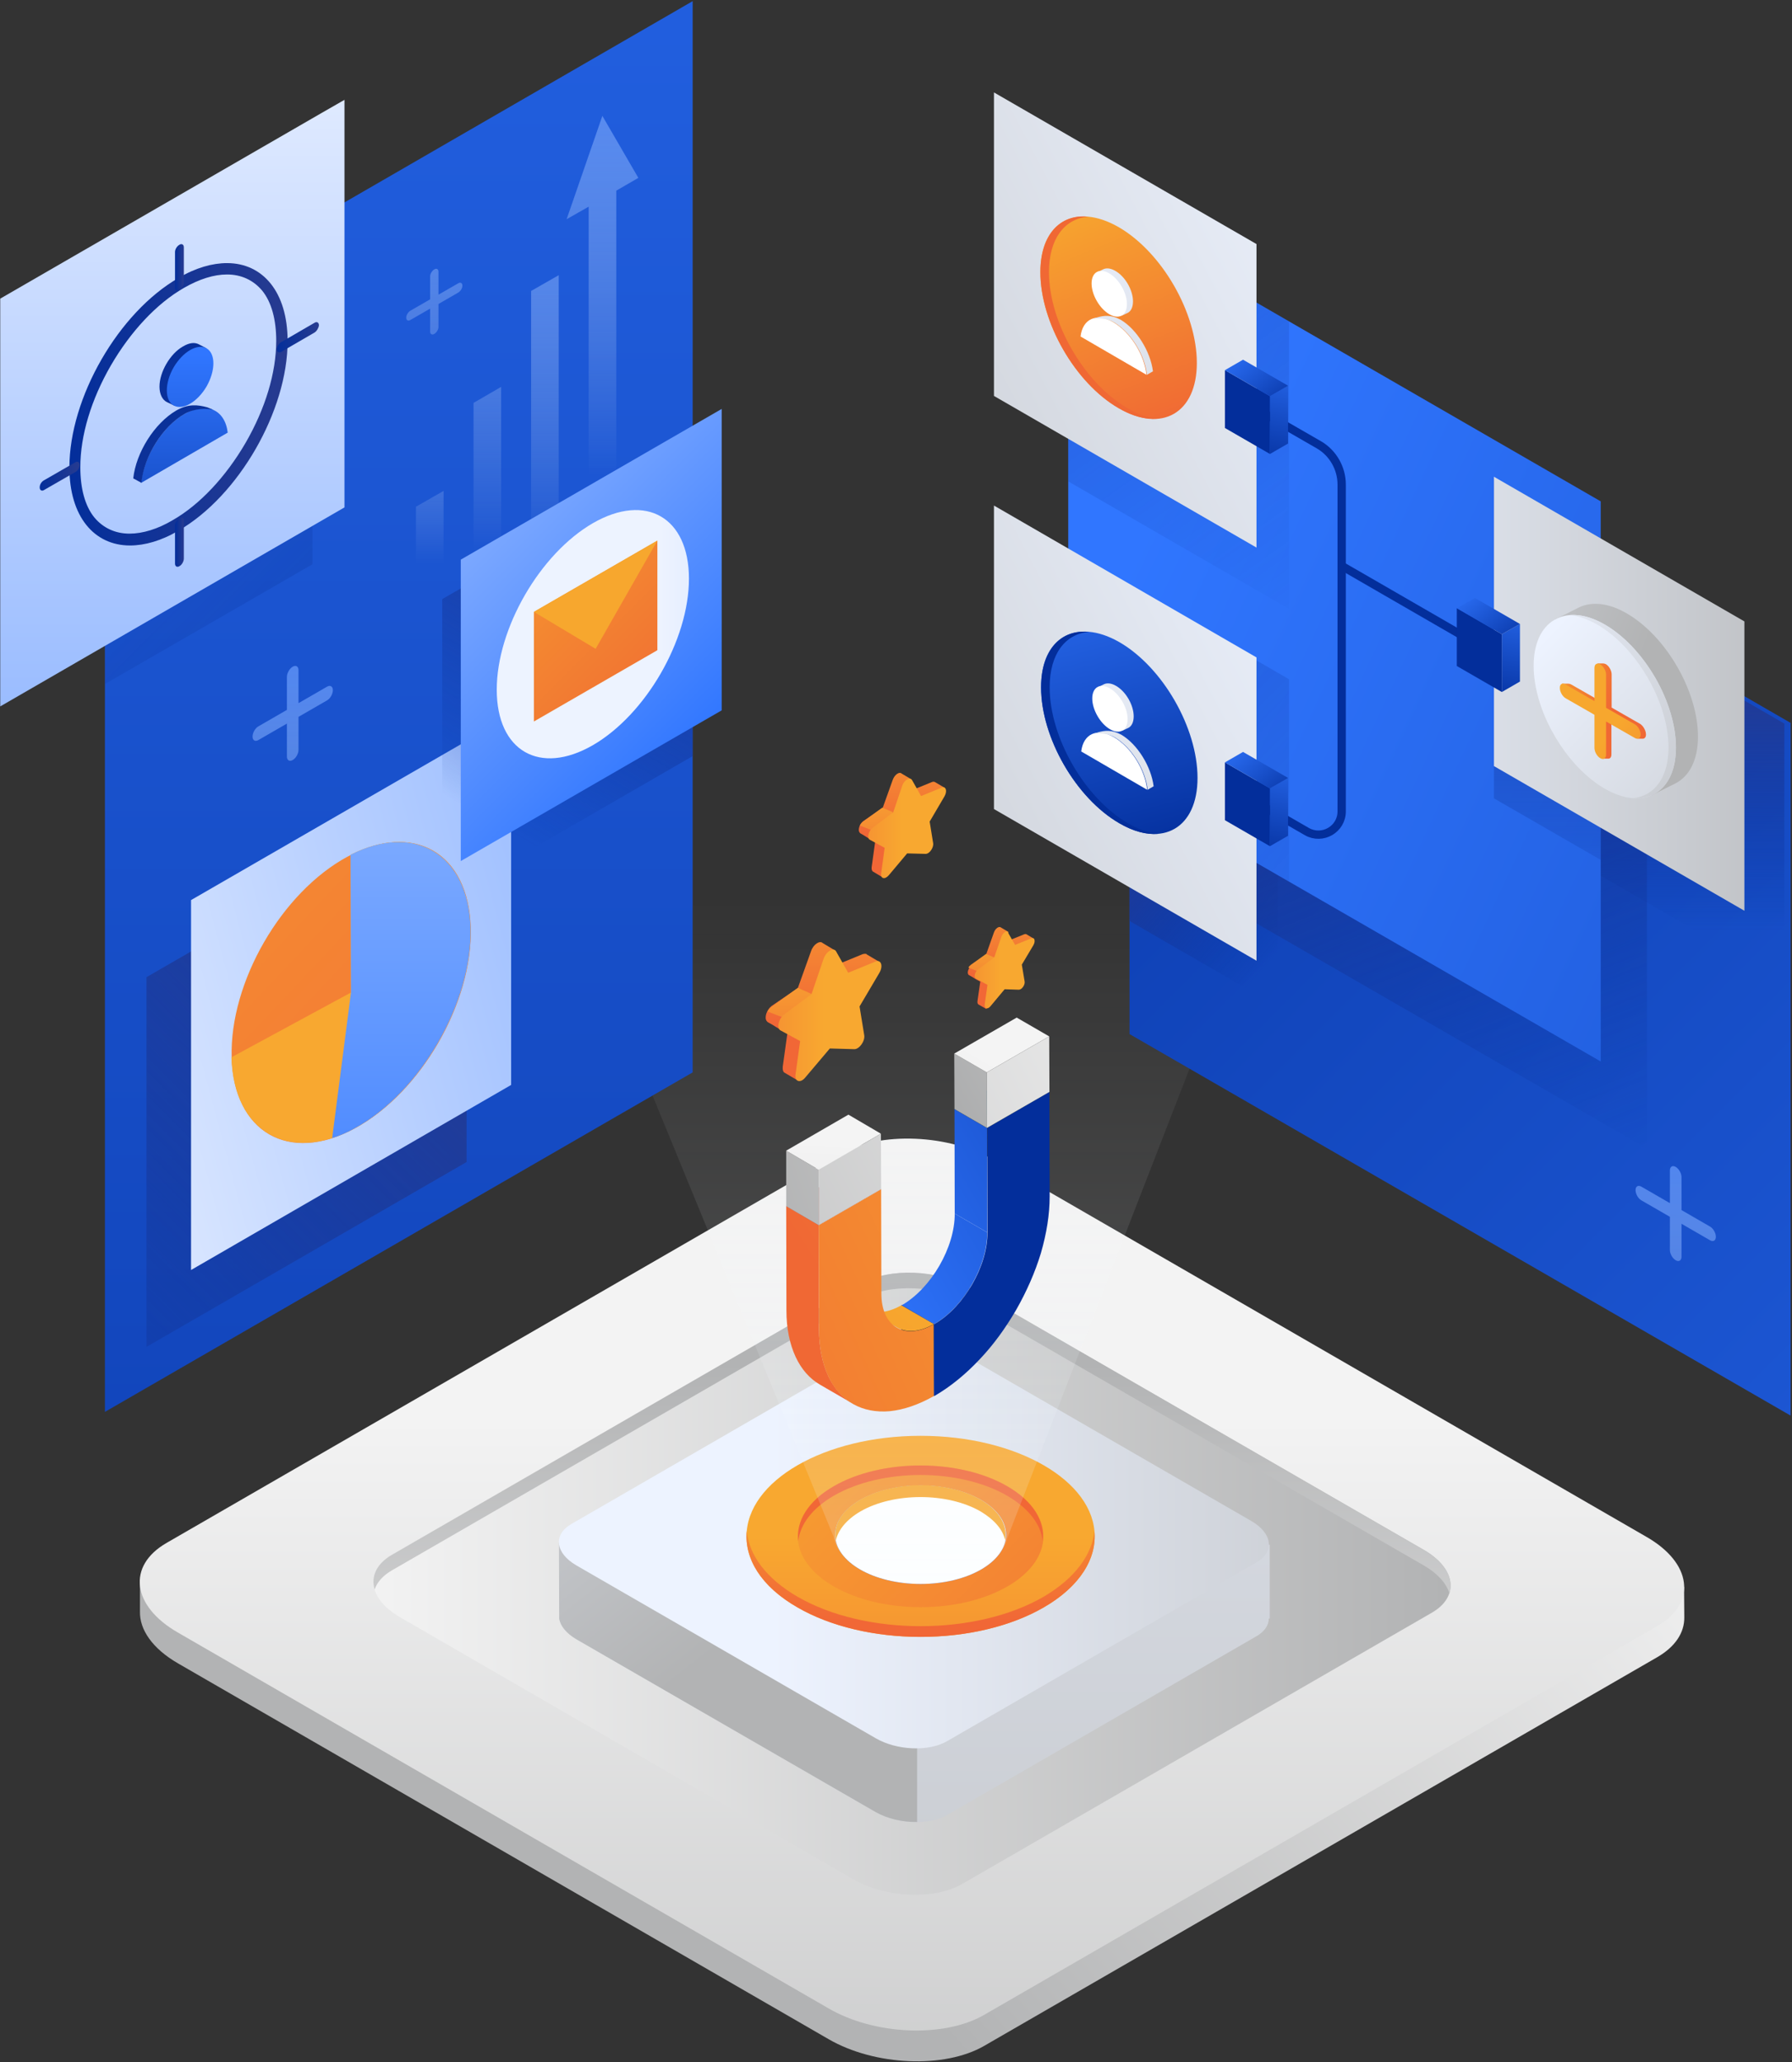 <svg width="432" height="497" viewBox="0 0 432 497" fill="none" xmlns="http://www.w3.org/2000/svg">
<rect x="0" y="0" width="432" height="497" fill="#333333" stroke="none"/>
<path d="M405.979 382.377L404.133 384.336C402.622 381.985 400.16 379.746 396.802 377.843L239.95 287.174C228.871 280.794 212.083 280.066 202.514 285.607L40.234 379.298C38.612 380.25 37.269 381.313 36.261 382.489L33.743 380.754V388.421C33.631 392.731 36.709 397.32 42.92 400.902L199.828 491.515C210.908 497.896 227.695 498.623 237.264 493.082L399.544 399.391C403.965 396.817 406.091 393.402 406.035 389.765L405.979 382.377Z" fill="url(#paint0_linear)"/>
<path d="M399.544 391.891L237.208 485.638C227.583 491.179 210.852 490.507 199.772 484.071L42.864 393.458C31.784 387.078 30.553 377.395 40.178 371.854L202.458 278.163C212.083 272.622 228.814 273.294 239.894 279.73L396.802 370.343C407.938 376.668 409.113 386.35 399.544 391.891Z" fill="url(#paint1_linear)"/>
<path d="M345.152 388.7L231.948 454.071C225.233 457.933 213.538 457.429 205.816 453.008L96.417 389.763C88.694 385.286 87.855 378.57 94.514 374.708L207.718 309.337C214.433 305.475 226.129 305.979 233.851 310.4L343.306 373.588C351.028 378.066 351.867 384.838 345.152 388.7Z" fill="url(#paint2_linear)"/>
<path d="M280.689 372.302L229.542 342.75C224.45 339.784 216.728 339.504 212.307 342.023L159.93 372.302L134.805 390.1C135.084 391.835 136.483 393.626 138.946 395.081L211.076 436.722C216.168 439.688 223.891 439.968 228.311 437.449L302.904 394.353C304.863 393.234 305.87 391.667 305.87 390.1H306.094V372.302H280.689Z" fill="url(#paint3_linear)"/>
<path d="M221.092 439.129V340.345C217.847 340.121 214.601 340.681 212.307 342.024L159.929 372.303L134.748 371.743L134.804 390.101C135.084 391.836 136.483 393.627 138.945 395.082L211.076 436.723C213.929 438.346 217.623 439.185 221.092 439.129Z" fill="url(#paint4_linear)"/>
<path d="M302.903 376.556L228.311 419.652C223.89 422.226 216.168 421.89 211.076 418.924L138.945 377.283C133.853 374.317 133.293 369.896 137.714 367.321L212.307 324.225C216.727 321.651 224.45 321.987 229.542 324.953L301.672 366.593C306.765 369.56 307.324 373.981 302.903 376.556Z" fill="url(#paint5_linear)"/>
<path d="M94.515 378.458L207.719 313.087C214.434 309.225 226.129 309.728 233.851 314.15L343.306 377.338C346.608 379.241 348.678 381.648 349.406 383.999C350.525 380.529 348.399 376.555 343.306 373.588L233.851 310.4C226.129 305.979 214.434 305.475 207.719 309.337L94.515 374.708C90.71 376.891 89.367 380.025 90.318 383.103C90.877 381.368 92.276 379.745 94.515 378.458Z" fill="url(#paint6_linear)"/>
<path d="M221.932 394.521C245.111 394.521 263.901 383.671 263.901 370.287C263.901 356.903 245.111 346.053 221.932 346.053C198.753 346.053 179.963 356.903 179.963 370.287C179.963 383.671 198.753 394.521 221.932 394.521Z" fill="url(#paint7_linear)"/>
<path d="M251.589 384.839C235.249 394.298 208.613 394.298 192.273 384.839C184.719 380.474 180.578 374.821 180.018 369C179.403 375.66 183.432 382.376 192.273 387.414C208.613 396.872 235.249 396.872 251.589 387.414C260.375 382.376 264.46 375.548 263.844 369C263.229 374.709 259.199 380.362 251.589 384.839Z" fill="url(#paint8_linear)"/>
<path d="M221.93 387.358C238.279 387.358 251.532 379.715 251.532 370.287C251.532 360.859 238.279 353.217 221.93 353.217C205.581 353.217 192.328 360.859 192.328 370.287C192.328 379.715 205.581 387.358 221.93 387.358Z" fill="url(#paint9_linear)"/>
<path d="M201.002 360.493C212.529 353.833 231.275 353.833 242.803 360.493C248.063 363.571 250.917 367.433 251.364 371.407C251.924 366.65 249.07 361.836 242.803 358.198C231.275 351.538 212.529 351.538 201.002 358.198C194.734 361.78 191.88 366.706 192.44 371.407C192.888 367.489 195.686 363.571 201.002 360.493Z" fill="url(#paint10_linear)"/>
<path d="M221.931 381.76C233.304 381.76 242.523 376.448 242.523 369.895C242.523 363.342 233.304 358.029 221.931 358.029C210.558 358.029 201.338 363.342 201.338 369.895C201.338 376.448 210.558 381.76 221.931 381.76Z" fill="url(#paint11_linear)"/>
<path d="M221.931 381.76C233.304 381.76 242.523 376.448 242.523 369.895C242.523 363.342 233.304 358.029 221.931 358.029C210.558 358.029 201.338 363.342 201.338 369.895C201.338 376.448 210.558 381.76 221.931 381.76Z" fill="white"/>
<path d="M207.383 364.299C215.385 359.654 228.423 359.654 236.425 364.299C239.783 366.314 241.797 368.721 242.301 371.239C242.972 367.825 241.07 364.131 236.425 361.445C228.423 356.8 215.385 356.8 207.383 361.445C202.738 364.131 200.78 367.713 201.507 371.239C202.067 368.777 203.969 366.314 207.383 364.299Z" fill="url(#paint12_linear)"/>
<path d="M316.277 181.561L123.332 181.281L200.947 370.343C201.394 373.085 203.409 375.716 206.99 377.787C215.272 382.544 228.534 382.544 236.816 377.787C240.341 375.772 242.3 373.197 242.859 370.623L316.277 181.561Z" fill="url(#paint13_linear)"/>
<path d="M431.665 341.183V174.229L272.295 82.217V249.227L431.665 341.183Z" fill="url(#paint14_linear)"/>
<path d="M272.295 221.971L308.052 242.623V169.473L272.295 148.82V221.971Z" fill="url(#paint15_linear)"/>
<path d="M369.775 139.529V201.766L430.155 236.635V174.398L369.775 139.529Z" fill="url(#paint16_linear)"/>
<path d="M397.027 276.82V175.853L287.74 112.721V213.8L397.027 276.82Z" fill="url(#paint17_linear)"/>
<path d="M257.521 181.786L385.89 255.833V120.837L257.521 46.734V181.786Z" fill="url(#paint18_linear)"/>
<path d="M310.738 146.75V77.461L257.521 46.734V116.023L310.738 146.75Z" fill="url(#paint19_linear)"/>
<path d="M257.521 181.785L310.738 212.456V163.707L257.521 132.98V181.785Z" fill="url(#paint20_linear)"/>
<path d="M239.615 194.995L302.904 231.542V158.447L239.615 121.844V194.995Z" fill="url(#paint21_linear)"/>
<path d="M239.615 95.426L302.904 131.974V58.823L239.615 22.275V95.426Z" fill="url(#paint22_linear)"/>
<path d="M385.889 130.238L360.148 115.406V192.419L385.889 207.25V130.238Z" fill="url(#paint23_linear)"/>
<path d="M323.553 136.451L378.896 168.409" stroke="#032E9B" stroke-width="2" stroke-miterlimit="10" stroke-linecap="round"/>
<path d="M297.588 95.482L317.901 107.18C321.314 109.139 323.441 112.833 323.441 116.806V195.554C323.441 199.864 318.796 202.55 315.047 200.423L297.588 190.349" stroke="#032E9B" stroke-width="2" stroke-miterlimit="10" stroke-linecap="round"/>
<path d="M166.98 0.279L25.293 82.161V340.288L166.98 258.462V0.279Z" fill="url(#paint24_linear)"/>
<path d="M75.321 136.004V74.551L25.35 103.431V164.828L75.321 136.004Z" fill="url(#paint25_linear)"/>
<path d="M77.671 27.145L83.043 24.066V122.291L0.057 170.256V71.975L77.671 27.145Z" fill="url(#paint26_linear)"/>
<path d="M33.969 116.414C34.696 110.09 39.061 102.926 44.433 99.792C49.805 96.713 54.226 98.728 54.897 104.269L33.969 116.414Z" fill="url(#paint27_linear)"/>
<path d="M42.473 98.952C45.383 97.273 47.678 97.553 49.972 98.169L51.483 98.784C49.748 98.337 46.838 98.449 44.544 99.736C39.172 102.814 34.751 109.922 34.08 116.359L32.121 115.295C32.793 109.083 37.213 102.031 42.473 98.952Z" fill="url(#paint28_linear)"/>
<path d="M49.805 83.952L48.07 83.056C47.007 82.441 45.72 82.553 44.097 83.504C41.019 85.239 38.445 89.661 38.445 93.187C38.445 95.034 39.173 96.377 40.18 96.881L42.139 97.832V97.105C42.754 96.993 43.482 96.769 44.097 96.377C47.175 94.642 49.749 90.22 49.749 86.694C49.749 85.575 49.469 84.68 49.022 83.952H49.805Z" fill="url(#paint29_linear)"/>
<path d="M49.804 83.953C47.621 82.721 44.096 84.736 41.858 88.542C39.675 92.348 39.675 96.49 41.858 97.721C44.04 98.952 47.565 96.937 49.804 93.132C51.986 89.27 51.986 85.24 49.804 83.953Z" fill="url(#paint30_linear)"/>
<path d="M54.728 66.155C58.142 66.155 61.052 67.498 63.178 70.016C65.472 72.815 66.591 77.068 66.591 82.162C66.591 89.829 63.961 98.504 59.205 106.732C54.449 114.903 48.181 121.619 41.634 125.369C38.053 127.496 34.415 128.615 31.226 128.615C27.812 128.615 24.902 127.272 22.776 124.754C20.482 121.955 19.363 117.702 19.363 112.608C19.363 104.941 21.992 96.266 26.749 88.038C31.506 79.867 37.773 73.151 44.32 69.401C48.013 67.274 51.539 66.155 54.728 66.155ZM54.728 63.412C51.203 63.412 47.174 64.531 43.033 66.994C28.54 75.333 16.732 95.874 16.732 112.664C16.732 124.53 22.72 131.47 31.338 131.47C34.863 131.47 38.892 130.35 43.033 127.888C57.526 119.548 69.334 99.008 69.334 82.218C69.334 70.352 63.346 63.412 54.728 63.412Z" fill="url(#paint31_linear)"/>
<path d="M75.825 80.146L67.823 84.791C67.319 85.127 66.76 84.903 66.76 84.176C66.76 83.56 67.207 82.776 67.823 82.441L75.825 77.795C76.329 77.459 76.888 77.683 76.888 78.411C76.832 78.971 76.385 79.81 75.825 80.146Z" fill="url(#paint32_linear)"/>
<path d="M18.132 113.785L10.633 118.094C10.13 118.43 9.57 118.206 9.57 117.478C9.57 116.751 10.018 116.079 10.633 115.743L18.132 111.434C18.636 111.098 19.195 111.322 19.195 112.05C19.195 112.721 18.747 113.505 18.132 113.785Z" fill="url(#paint33_linear)"/>
<path d="M43.257 136.451C42.753 136.787 42.193 136.563 42.193 135.835V126.601C42.193 125.985 42.641 125.201 43.257 124.866C43.76 124.53 44.32 124.754 44.32 125.481V134.716C44.264 135.388 43.816 136.171 43.257 136.451Z" fill="url(#paint34_linear)"/>
<path d="M43.257 69.96C42.753 70.296 42.193 70.072 42.193 69.345V60.726C42.193 60.11 42.641 59.326 43.257 58.991C43.76 58.655 44.32 58.879 44.32 59.606V68.225C44.264 68.785 43.816 69.569 43.257 69.96Z" fill="url(#paint35_linear)"/>
<path d="M134.692 121.955L128.033 125.761V70.128L134.692 66.322V121.955Z" fill="url(#paint36_linear)"/>
<path d="M71.963 172.773L78.846 168.8C79.629 168.352 80.245 167.232 80.245 166.337C80.245 165.441 79.629 165.05 78.846 165.497L71.963 169.471V161.524C71.963 160.628 71.347 160.236 70.564 160.684C69.78 161.132 69.165 162.251 69.165 163.147V171.094L62.282 175.068C61.498 175.516 60.883 176.635 60.883 177.531C60.883 178.426 61.498 178.818 62.282 178.37L69.165 174.396V182.344C69.165 183.239 69.78 183.631 70.564 183.183C71.347 182.736 71.963 181.616 71.963 180.721V172.773Z" fill="url(#paint37_linear)"/>
<path d="M105.706 73.262L110.462 70.52C111.022 70.184 111.47 69.456 111.47 68.841C111.47 68.225 111.022 67.945 110.462 68.281L105.706 71.023V65.483C105.706 64.867 105.258 64.587 104.699 64.923C104.139 65.259 103.691 65.986 103.691 66.602V72.143L98.935 74.885C98.375 75.221 97.928 75.949 97.928 76.564C97.928 77.18 98.375 77.46 98.935 77.124L103.691 74.382V79.922C103.691 80.538 104.139 80.818 104.699 80.482C105.258 80.146 105.706 79.419 105.706 78.803V73.262Z" fill="url(#paint38_linear)"/>
<path d="M120.813 130.013L114.154 133.875V97.104L120.813 93.242V130.013Z" fill="url(#paint39_linear)"/>
<path d="M106.936 138.129L100.277 141.991V122.122L106.936 118.316V138.129Z" fill="url(#paint40_linear)"/>
<path d="M153.887 42.871L145.213 27.928L136.596 52.834L141.912 49.811V118.429L148.571 114.567V45.95L153.887 42.871Z" fill="url(#paint41_linear)"/>
<path d="M402.565 293.274L395.682 289.3C394.899 288.852 394.283 287.733 394.283 286.838C394.283 285.942 394.899 285.55 395.682 285.998L402.565 289.972V282.08C402.565 281.185 403.181 280.793 403.964 281.241C404.747 281.688 405.363 282.808 405.363 283.703V291.651L412.246 295.625C413.029 296.072 413.645 297.192 413.645 298.087C413.645 298.983 413.029 299.374 412.246 298.927L405.363 294.953V302.901C405.363 303.796 404.747 304.188 403.964 303.74C403.181 303.292 402.565 302.173 402.565 301.277V293.274Z" fill="url(#paint42_linear)"/>
<path d="M35.31 324.618L112.477 280.067V190.965L35.31 235.516V324.618Z" fill="url(#paint43_linear)"/>
<path d="M46.055 306.091L123.222 261.485V172.383L46.055 216.934V306.091Z" fill="url(#paint44_linear)"/>
<path d="M55.847 254.825C56.35 272.903 69.612 280.57 85.561 271.951C101.453 263.332 113.988 241.672 113.484 223.595C112.98 205.517 99.718 197.849 83.77 206.468C67.822 215.087 55.343 236.747 55.847 254.825Z" fill="url(#paint45_linear)"/>
<path d="M84.61 239.209L55.791 254.825C56.295 272.791 69.669 280.514 85.505 271.951C101.285 263.388 113.932 241.56 113.428 223.594C112.925 205.964 99.998 198.129 84.498 206.02L84.61 239.209Z" fill="url(#paint46_linear)"/>
<path d="M84.609 239.209L80.076 274.302C81.867 273.742 83.713 272.958 85.504 271.951C101.284 263.388 113.931 241.56 113.427 223.594C112.924 205.964 99.997 198.129 84.497 206.02L84.609 239.209Z" fill="url(#paint47_linear)"/>
<path d="M166.981 109.531L106.602 144.4V217.103L166.981 182.234V109.531Z" fill="url(#paint48_linear)"/>
<path d="M173.976 171.208L111.078 207.531V134.884L173.976 98.561V171.208Z" fill="url(#paint49_linear)"/>
<path d="M119.752 166.226C119.752 181.001 130.104 186.99 142.919 179.602C155.677 172.214 166.086 154.248 166.086 139.473C166.086 124.697 155.733 118.708 142.919 126.096C130.16 133.484 119.752 151.45 119.752 166.226Z" fill="url(#paint50_linear)"/>
<path d="M128.705 173.892L158.475 156.71V130.293L128.705 147.475V173.892Z" fill="url(#paint51_linear)"/>
<path d="M158.475 130.293L143.59 156.374L128.705 147.475L158.475 130.293Z" fill="url(#paint52_linear)"/>
<path d="M310.513 106.899L306.148 109.418V95.481L310.513 92.963V106.899Z" fill="url(#paint53_linear)"/>
<path d="M295.293 103.151L306.149 109.419V95.483L295.293 89.215V103.151Z" fill="#032E9B"/>
<path d="M299.658 86.695L295.293 89.214L306.149 95.482L310.514 92.964L299.658 86.695Z" fill="url(#paint54_linear)"/>
<path d="M310.513 201.43L306.148 203.949V190.013L310.513 187.494V201.43Z" fill="url(#paint55_linear)"/>
<path d="M295.293 197.682L306.149 203.951V190.015L295.293 183.746V197.682Z" fill="#032E9B"/>
<path d="M299.658 181.227L295.293 183.745L306.149 190.014L310.514 187.495L299.658 181.227Z" fill="url(#paint56_linear)"/>
<path d="M360.148 184.639L420.528 219.507V149.771L360.148 114.902V184.639Z" fill="url(#paint57_linear)"/>
<path d="M374.809 149.324L380.181 146.637C383.258 144.902 387.567 145.126 392.212 147.869C401.669 153.354 409.335 166.618 409.335 177.532C409.335 183.185 407.265 187.047 403.963 188.782L398.143 191.692L398.199 189.621C396.297 189.341 394.282 188.614 392.156 187.382C382.699 181.897 375.032 168.633 375.032 157.719C375.032 154.249 375.816 151.451 377.159 149.38L374.809 149.324Z" fill="url(#paint58_linear)"/>
<path d="M398.983 163.316C392.268 151.731 381.468 145.462 374.753 149.38C368.038 153.242 368.038 165.779 374.753 177.309C381.468 188.894 392.268 195.162 398.983 191.245C405.698 187.383 405.698 174.902 398.983 163.316Z" fill="url(#paint59_linear)"/>
<path d="M396.8 177.029C396.8 177.756 396.408 178.092 395.905 178.036H394.785L394.673 177.42L388.462 173.838V181.842C388.462 182.458 388.182 182.849 387.735 182.849H386.336L386.28 182.01C385.888 181.506 385.608 180.835 385.608 180.219V172.215L378.669 168.242C377.886 167.794 377.27 166.675 377.27 165.779C377.27 165.723 377.27 165.723 377.27 165.667L376.543 164.772H378.054C378.278 164.772 378.501 164.828 378.725 164.94L385.664 168.913V161.246L385.105 159.902H386.504C386.671 159.902 386.895 159.958 387.119 160.07C387.903 160.518 388.518 161.637 388.518 162.533V170.536L395.457 174.51C396.184 175.014 396.8 176.133 396.8 177.029Z" fill="url(#paint60_linear)"/>
<path d="M377.439 164.995L384.378 168.969V160.965C384.378 160.07 384.994 159.678 385.777 160.125C386.561 160.573 387.176 161.693 387.176 162.588V170.592L394.115 174.565C394.898 175.013 395.514 176.132 395.514 177.028C395.514 177.923 394.898 178.315 394.115 177.867L387.176 173.894V181.897C387.176 182.793 386.561 183.184 385.777 182.737C384.994 182.289 384.378 181.17 384.378 180.274V172.271L377.439 168.297C376.656 167.849 376.04 166.73 376.04 165.834C375.984 164.883 376.656 164.491 377.439 164.995Z" fill="url(#paint61_linear)"/>
<path d="M398.983 191.244C397.416 192.139 395.569 192.475 393.611 192.363C394.898 192.251 396.073 191.916 397.192 191.244C403.907 187.382 403.907 174.845 397.192 163.316C392.1 154.529 384.601 148.764 378.334 148.26C384.881 147.644 393.387 153.633 399.039 163.316C405.698 174.901 405.698 187.382 398.983 191.244Z" fill="url(#paint62_linear)"/>
<path d="M366.415 164.267L362.051 166.785V152.849L366.415 150.387V164.267Z" fill="url(#paint63_linear)"/>
<path d="M351.195 160.518L362.051 166.787V152.851L351.195 146.582V160.518Z" fill="#032E9B"/>
<path d="M355.56 144.119L351.195 146.582L362.051 152.85L366.416 150.388L355.56 144.119Z" fill="url(#paint64_linear)"/>
<path d="M225.289 319.077L217.455 314.544C224.506 310.458 230.214 300.608 230.158 292.492L237.992 297.026C238.048 305.141 232.34 314.991 225.289 319.077Z" fill="url(#paint65_linear)"/>
<path d="M225.121 319.188L217.287 314.598L217.455 314.486L225.289 319.076L225.121 319.188Z" fill="url(#paint66_linear)"/>
<path d="M225.121 336.483L217.287 331.894V314.6L225.121 319.189V336.483Z" fill="#052635"/>
<path d="M252.988 263.164L253.044 288.35C253.044 292.659 252.317 297.249 250.918 302.062C249.519 306.652 247.505 311.241 244.986 315.663C242.412 320.084 239.502 324.114 236.201 327.584C232.787 331.222 229.15 334.188 225.401 336.371L225.177 336.483L225.121 319.189L225.345 319.077C232.396 314.991 238.103 305.14 238.048 297.025L237.992 271.839L252.988 263.164Z" fill="#032E9B"/>
<path d="M237.992 297.024L230.158 292.49L230.102 267.305L237.936 271.838L237.992 297.024Z" fill="url(#paint67_linear)"/>
<path d="M237.936 271.839L230.102 267.306L245.154 258.631L252.989 263.164L237.936 271.839Z" fill="#062F41"/>
<path d="M237.935 271.84L230.101 267.306L230.045 253.93L237.879 258.463L237.935 271.84Z" fill="url(#paint68_linear)"/>
<path d="M237.879 258.462L230.045 253.929L245.098 245.254L252.932 249.787L237.879 258.462Z" fill="url(#paint69_linear)"/>
<path d="M252.934 249.787L252.99 263.164L237.937 271.839L237.881 258.462L252.934 249.787Z" fill="url(#paint70_linear)"/>
<path d="M216.223 319.915L208.389 315.381C210.683 316.724 213.817 316.557 217.286 314.598L225.12 319.131C221.651 321.09 218.517 321.258 216.223 319.915Z" fill="url(#paint71_linear)"/>
<path d="M199.66 331.612C198.205 328.478 197.477 324.728 197.421 320.418L197.365 295.233L189.531 290.699L189.587 315.885C189.587 320.195 190.371 323.944 191.826 327.079C193.224 330.045 195.183 332.284 197.701 333.739L205.535 338.272C203.073 336.817 201.059 334.578 199.66 331.612Z" fill="url(#paint72_linear)"/>
<path d="M197.365 295.29L189.531 290.7L204.584 282.025L212.418 286.615L197.365 295.29Z" fill="#9C2E22"/>
<path d="M212.418 286.615L212.474 311.801C212.474 319.805 218.126 323.107 225.065 319.189L225.121 336.483C221.427 338.554 217.846 339.785 214.489 340.121C211.187 340.401 208.221 339.841 205.647 338.386C203.073 336.931 201.058 334.692 199.66 331.67C198.205 328.536 197.477 324.786 197.421 320.476L197.365 295.29L212.418 286.615Z" fill="url(#paint73_linear)"/>
<path d="M197.365 295.29L189.531 290.701V277.324L197.365 281.914V295.29Z" fill="url(#paint74_linear)"/>
<path d="M197.365 281.913L189.531 277.324L204.528 268.648L212.362 273.238L197.365 281.913Z" fill="url(#paint75_linear)"/>
<path d="M212.362 273.238L212.418 286.615L197.365 295.29V281.913L212.362 273.238Z" fill="url(#paint76_linear)"/>
<path d="M192.33 238.145L195.52 229.246C196.079 227.567 197.646 226.616 198.318 227.287L201.396 229.134L201.004 231.933L201.396 232.66L207.943 229.974C208.278 229.862 208.614 229.862 208.838 229.918C208.894 229.918 208.95 229.974 208.95 230.03L211.972 231.821L204.417 242.623L205.201 247.604C205.425 249.059 203.97 251.074 202.794 251.018L198.654 250.906L196.975 253.257L192.33 260.421L189.197 258.574C188.805 258.406 188.637 257.902 188.693 257.119L189.812 249.059L188.133 248.164L186.119 246.932L185.112 246.373C185 246.317 185 246.261 184.888 246.149L184.832 246.093C184.216 245.309 184.776 243.406 186.007 242.455L192.33 238.145Z" fill="url(#paint77_linear)"/>
<path d="M192.275 246.597L185.057 243.799C185.28 243.351 185.616 242.903 186.064 242.623L192.331 238.09L195.633 239.545L192.275 246.597Z" fill="url(#paint78_linear)"/>
<path d="M198.541 231.094L195.631 239.601L189.084 244.47C187.685 245.478 187.181 247.772 188.133 248.332L192.889 250.907L191.77 259.022C191.546 260.701 193.001 261.149 194.176 259.638L200.052 252.698L205.928 252.865C207.159 252.921 208.614 250.851 208.334 249.451L207.215 242.567L211.971 234.508C212.978 232.829 212.419 231.15 211.02 231.765L204.473 234.452L201.563 229.303C200.947 228.239 199.157 229.303 198.541 231.094Z" fill="url(#paint79_linear)"/>
<path d="M212.812 194.658L215.218 187.941C215.666 186.71 216.785 185.926 217.344 186.43L219.695 187.829L219.415 189.956L219.695 190.516L224.619 188.501C224.899 188.389 225.123 188.389 225.291 188.445C225.347 188.445 225.347 188.501 225.403 188.501L227.697 189.844L221.989 198.016L222.605 201.822C222.772 202.885 221.709 204.452 220.758 204.396L217.624 204.284L216.393 206.075L212.868 211.504L210.518 210.105C210.238 209.993 210.07 209.601 210.126 209.041L210.965 202.941L209.734 202.269L208.223 201.318L207.44 200.87C207.384 200.814 207.328 200.758 207.272 200.702L207.216 200.646C206.768 200.087 207.16 198.631 208.111 197.904L212.812 194.658Z" fill="url(#paint80_linear)"/>
<path d="M212.755 201.095L207.271 198.968C207.439 198.632 207.719 198.296 207.999 198.072L212.699 194.658L215.218 195.722L212.755 201.095Z" fill="url(#paint81_linear)"/>
<path d="M217.513 189.341L215.33 195.777L210.406 199.471C209.343 200.254 208.951 201.99 209.678 202.381L213.26 204.34L212.42 210.497C212.252 211.784 213.316 212.064 214.267 210.944L218.688 205.683L223.108 205.795C224.06 205.851 225.123 204.284 224.955 203.221L224.116 198.016L227.697 191.915C228.425 190.628 228.033 189.397 226.97 189.844L222.045 191.859L219.863 187.997C219.303 187.214 217.96 187.997 217.513 189.341Z" fill="url(#paint82_linear)"/>
<path d="M237.769 229.918L239.616 224.713C239.952 223.762 240.847 223.146 241.295 223.538L243.085 224.601L242.862 226.28L243.085 226.728L246.947 225.161C247.17 225.105 247.338 225.105 247.45 225.161C247.45 225.161 247.506 225.161 247.506 225.217L249.297 226.28L244.876 232.661L245.324 235.627C245.436 236.466 244.596 237.698 243.925 237.642L241.463 237.586L240.511 238.985L237.769 243.183L235.923 242.119C235.699 242.007 235.587 241.727 235.643 241.28L236.314 236.578L235.363 236.075L234.188 235.347L233.573 235.011C233.517 235.011 233.517 234.955 233.461 234.899C233.069 234.452 233.461 233.332 234.132 232.773L237.769 229.918Z" fill="url(#paint83_linear)"/>
<path d="M237.714 234.899L233.461 233.22C233.573 232.94 233.797 232.716 234.021 232.548L237.714 229.918L239.672 230.757L237.714 234.899Z" fill="url(#paint84_linear)"/>
<path d="M241.408 225.777L239.673 230.758L235.812 233.613C234.972 234.228 234.692 235.571 235.252 235.851L238.05 237.362L237.378 242.12C237.267 243.127 238.106 243.351 238.777 242.512L242.191 238.426L245.604 238.538C246.332 238.538 247.171 237.362 247.003 236.523L246.332 232.493L249.13 227.792C249.689 226.784 249.41 225.833 248.57 226.169L244.709 227.736L242.974 224.714C242.806 224.098 241.799 224.714 241.408 225.777Z" fill="url(#paint85_linear)"/>
<path d="M269.665 54.735C280.129 60.779 288.523 75.387 288.523 87.476C288.523 99.565 280.073 104.435 269.665 98.39C259.201 92.345 250.807 77.738 250.807 65.648C250.751 53.615 259.201 48.746 269.665 54.735Z" fill="url(#paint86_linear)"/>
<path d="M260.488 81.099C260.992 76.845 264.349 75.278 268.434 77.685C272.519 80.091 275.877 85.464 276.381 90.333L260.488 81.099Z" fill="white"/>
<path d="M277.946 89.493L276.491 90.332C275.988 85.519 272.63 80.09 268.545 77.683C266.811 76.676 264.516 76.564 263.285 76.956L264.46 76.508C266.195 76.004 267.874 75.837 270.168 77.068C274.029 79.363 277.331 84.68 277.946 89.493Z" fill="url(#paint87_linear)"/>
<path d="M265.021 65.594C264.685 66.098 264.517 66.826 264.517 67.665C264.517 70.408 266.42 73.71 268.826 75.053C269.329 75.333 269.889 75.501 270.337 75.613V76.117L271.791 75.445C272.631 75.053 273.134 74.046 273.134 72.647C273.134 69.904 271.232 66.602 268.826 65.259C267.651 64.587 266.587 64.531 265.804 64.979L264.461 65.65L265.021 65.594Z" fill="url(#paint88_linear)"/>
<path d="M270.433 76.041C272.092 75.083 272.084 71.962 270.416 69.071C268.747 66.18 266.049 64.613 264.389 65.572C262.73 66.53 262.738 69.65 264.407 72.541C266.075 75.432 268.773 76.999 270.433 76.041Z" fill="white"/>
<path d="M279.066 100.911C276.268 101.135 273.078 100.351 269.665 98.336C259.2 92.292 250.807 77.684 250.807 65.595C250.807 56.528 255.563 51.547 262.334 52.218C256.626 52.722 252.877 57.535 252.877 65.595C252.877 77.684 261.327 92.292 271.735 98.336C274.309 99.903 276.771 100.687 279.066 100.911Z" fill="url(#paint89_linear)"/>
<path d="M269.831 154.753C280.295 160.797 288.689 175.405 288.689 187.494C288.689 199.583 280.239 204.453 269.831 198.408C259.367 192.364 250.973 177.756 250.973 165.667C250.917 153.689 259.423 148.82 269.831 154.753Z" fill="url(#paint90_linear)"/>
<path d="M260.654 181.114C261.158 176.861 264.515 175.294 268.6 177.7C272.685 180.107 276.043 185.48 276.547 190.349L260.654 181.114Z" fill="white"/>
<path d="M278.112 189.508L276.657 190.348C276.154 185.535 272.796 180.106 268.711 177.699C266.977 176.692 264.682 176.58 263.451 176.972L264.626 176.524C266.361 176.02 268.04 175.852 270.334 177.084C274.195 179.378 277.497 184.695 278.112 189.508Z" fill="url(#paint91_linear)"/>
<path d="M265.187 165.61C264.851 166.114 264.683 166.841 264.683 167.681C264.683 170.423 266.585 173.725 268.992 175.069C269.495 175.349 270.055 175.516 270.503 175.628V176.132L271.958 175.461C272.797 175.069 273.301 174.061 273.301 172.662C273.301 169.92 271.398 166.617 268.992 165.274C267.817 164.603 266.753 164.547 265.97 164.994L264.627 165.666L265.187 165.61Z" fill="url(#paint92_linear)"/>
<path d="M270.597 176.066C272.256 175.108 272.249 171.988 270.58 169.097C268.911 166.206 266.213 164.639 264.553 165.597C262.894 166.555 262.902 169.676 264.571 172.567C266.239 175.458 268.938 177.024 270.597 176.066Z" fill="white"/>
<path d="M279.232 200.983C276.434 201.207 273.244 200.424 269.831 198.409C259.366 192.364 250.973 177.756 250.973 165.667C250.973 156.6 255.729 151.619 262.5 152.291C256.792 152.794 253.043 157.608 253.043 165.667C253.043 177.756 261.493 192.364 271.901 198.409C274.475 199.92 276.993 200.703 279.232 200.983Z" fill="url(#paint93_linear)"/>
<defs>
<linearGradient id="paint0_linear" x1="338.771" y1="281.057" x2="172.966" y2="429.355" gradientUnits="userSpaceOnUse">
<stop stop-color="#F3F3F3"/>
<stop offset="1" stop-color="#B2B3B4"/>
</linearGradient>
<linearGradient id="paint1_linear" x1="219.832" y1="342.141" x2="219.832" y2="615.542" gradientUnits="userSpaceOnUse">
<stop stop-color="#F3F3F3"/>
<stop offset="1" stop-color="#B2B3B4"/>
</linearGradient>
<linearGradient id="paint2_linear" x1="88.933" y1="381.721" x2="348.599" y2="381.721" gradientUnits="userSpaceOnUse">
<stop stop-color="#F3F3F3"/>
<stop offset="1" stop-color="#B2B3B4"/>
</linearGradient>
<linearGradient id="paint3_linear" x1="220.434" y1="127.767" x2="220.434" y2="687.726" gradientUnits="userSpaceOnUse">
<stop stop-color="#EDF3FF"/>
<stop offset="1" stop-color="#B2B3B4"/>
</linearGradient>
<linearGradient id="paint4_linear" x1="88.259" y1="251.592" x2="191.55" y2="383.029" gradientUnits="userSpaceOnUse">
<stop stop-color="#EDF3FF"/>
<stop offset="1" stop-color="#B2B3B4"/>
</linearGradient>
<linearGradient id="paint5_linear" x1="185.941" y1="371.955" x2="420.688" y2="371.955" gradientUnits="userSpaceOnUse">
<stop stop-color="#EDF3FF"/>
<stop offset="1" stop-color="#B2B3B4"/>
</linearGradient>
<linearGradient id="paint6_linear" x1="219.842" y1="475.183" x2="219.842" y2="328.585" gradientUnits="userSpaceOnUse">
<stop stop-color="#F3F3F3"/>
<stop offset="1" stop-color="#B2B3B4"/>
</linearGradient>
<linearGradient id="paint7_linear" x1="221.935" y1="370.395" x2="221.935" y2="456.275" gradientUnits="userSpaceOnUse">
<stop stop-color="#F8A830"/>
<stop offset="1" stop-color="#F16736"/>
</linearGradient>
<linearGradient id="paint8_linear" x1="221.934" y1="346.913" x2="221.934" y2="391.123" gradientUnits="userSpaceOnUse">
<stop stop-color="#F8A830"/>
<stop offset="1" stop-color="#F16736"/>
</linearGradient>
<linearGradient id="paint9_linear" x1="183.065" y1="331.416" x2="284.862" y2="433.195" gradientUnits="userSpaceOnUse">
<stop stop-color="#F8A830"/>
<stop offset="1" stop-color="#F16736"/>
</linearGradient>
<linearGradient id="paint10_linear" x1="163.362" y1="309.208" x2="188.979" y2="335.177" gradientUnits="userSpaceOnUse">
<stop stop-color="#F8A830"/>
<stop offset="1" stop-color="#F16736"/>
</linearGradient>
<linearGradient id="paint11_linear" x1="165.479" y1="408.316" x2="233.443" y2="362.094" gradientUnits="userSpaceOnUse">
<stop offset="0.042" stop-color="#032E9B"/>
<stop offset="1" stop-color="#3076FF"/>
</linearGradient>
<linearGradient id="paint12_linear" x1="221.935" y1="343.712" x2="221.935" y2="314.872" gradientUnits="userSpaceOnUse">
<stop stop-color="#F8A830"/>
<stop offset="1" stop-color="#F16736"/>
</linearGradient>
<linearGradient id="paint13_linear" x1="219.831" y1="394.96" x2="219.831" y2="216.49" gradientUnits="userSpaceOnUse">
<stop stop-color="#EEF8FF" stop-opacity="0.2"/>
<stop offset="1" stop-color="white" stop-opacity="0"/>
</linearGradient>
<linearGradient id="paint14_linear" x1="691.359" y1="551.18" x2="167.586" y2="27.5" gradientUnits="userSpaceOnUse">
<stop stop-color="#3076FF"/>
<stop offset="1" stop-color="#032E9B"/>
</linearGradient>
<linearGradient id="paint15_linear" x1="317.077" y1="219.465" x2="274.825" y2="182.175" gradientUnits="userSpaceOnUse">
<stop stop-color="#032E9B" stop-opacity="0"/>
<stop offset="0.878" stop-color="#273B90"/>
</linearGradient>
<linearGradient id="paint16_linear" x1="399.95" y1="224.376" x2="399.95" y2="151.867" gradientUnits="userSpaceOnUse">
<stop stop-color="#032E9B" stop-opacity="0"/>
<stop offset="0.878" stop-color="#273B90"/>
</linearGradient>
<linearGradient id="paint17_linear" x1="378.456" y1="285.889" x2="311.962" y2="118.101" gradientUnits="userSpaceOnUse">
<stop stop-color="#032E9B" stop-opacity="0"/>
<stop offset="0.878" stop-color="#273B90"/>
</linearGradient>
<linearGradient id="paint18_linear" x1="274.493" y1="129.203" x2="759.765" y2="356.249" gradientUnits="userSpaceOnUse">
<stop stop-color="#3076FF"/>
<stop offset="1" stop-color="#032E9B"/>
</linearGradient>
<linearGradient id="paint19_linear" x1="320.302" y1="147.757" x2="91.887" y2="-174.229" gradientUnits="userSpaceOnUse">
<stop stop-color="#032E9B" stop-opacity="0"/>
<stop offset="0.878" stop-color="#273B90"/>
</linearGradient>
<linearGradient id="paint20_linear" x1="342.265" y1="230.628" x2="32.453" y2="-77.772" gradientUnits="userSpaceOnUse">
<stop stop-color="#032E9B" stop-opacity="0"/>
<stop offset="0.878" stop-color="#273B90"/>
</linearGradient>
<linearGradient id="paint21_linear" x1="326.351" y1="135.048" x2="102.919" y2="251.962" gradientUnits="userSpaceOnUse">
<stop stop-color="#EDF3FF"/>
<stop offset="1" stop-color="#B2B3B4"/>
</linearGradient>
<linearGradient id="paint22_linear" x1="326.351" y1="35.474" x2="102.919" y2="152.388" gradientUnits="userSpaceOnUse">
<stop stop-color="#EDF3FF"/>
<stop offset="1" stop-color="#B2B3B4"/>
</linearGradient>
<linearGradient id="paint23_linear" x1="373.012" y1="236.806" x2="373.012" y2="54.414" gradientUnits="userSpaceOnUse">
<stop stop-color="#032E9B" stop-opacity="0"/>
<stop offset="0.878" stop-color="#273B90"/>
</linearGradient>
<linearGradient id="paint24_linear" x1="96.143" y1="-322.416" x2="96.143" y2="671.864" gradientUnits="userSpaceOnUse">
<stop stop-color="#3076FF"/>
<stop offset="1" stop-color="#032E9B"/>
</linearGradient>
<linearGradient id="paint25_linear" x1="23.816" y1="93.176" x2="259.915" y2="329.233" gradientUnits="userSpaceOnUse">
<stop stop-color="#032E9B" stop-opacity="0"/>
<stop offset="0.878" stop-color="#273B90"/>
</linearGradient>
<linearGradient id="paint26_linear" x1="41.568" y1="-5.981" x2="41.568" y2="396.8" gradientUnits="userSpaceOnUse">
<stop stop-color="#EDF3FF"/>
<stop offset="1" stop-color="#3076FF"/>
</linearGradient>
<linearGradient id="paint27_linear" x1="44.429" y1="85.406" x2="44.429" y2="149.565" gradientUnits="userSpaceOnUse">
<stop stop-color="#3076FF"/>
<stop offset="1" stop-color="#032E9B"/>
</linearGradient>
<linearGradient id="paint28_linear" x1="63.09" y1="53.102" x2="-33.268" y2="292.961" gradientUnits="userSpaceOnUse">
<stop stop-color="#032E9B"/>
<stop offset="1" stop-color="#273B90"/>
</linearGradient>
<linearGradient id="paint29_linear" x1="59.461" y1="51.643" x2="-36.896" y2="291.503" gradientUnits="userSpaceOnUse">
<stop stop-color="#032E9B"/>
<stop offset="1" stop-color="#273B90"/>
</linearGradient>
<linearGradient id="paint30_linear" x1="45.835" y1="85.406" x2="45.835" y2="149.565" gradientUnits="userSpaceOnUse">
<stop stop-color="#3076FF"/>
<stop offset="1" stop-color="#032E9B"/>
</linearGradient>
<linearGradient id="paint31_linear" x1="16.645" y1="97.477" x2="69.332" y2="97.477" gradientUnits="userSpaceOnUse">
<stop stop-color="#032E9B"/>
<stop offset="1" stop-color="#273B90"/>
</linearGradient>
<linearGradient id="paint32_linear" x1="66.776" y1="81.284" x2="76.842" y2="81.284" gradientUnits="userSpaceOnUse">
<stop stop-color="#032E9B"/>
<stop offset="1" stop-color="#273B90"/>
</linearGradient>
<linearGradient id="paint33_linear" x1="9.681" y1="114.725" x2="19.187" y2="114.725" gradientUnits="userSpaceOnUse">
<stop stop-color="#032E9B"/>
<stop offset="1" stop-color="#273B90"/>
</linearGradient>
<linearGradient id="paint34_linear" x1="42.241" y1="130.653" x2="44.288" y2="130.653" gradientUnits="userSpaceOnUse">
<stop stop-color="#032E9B"/>
<stop offset="1" stop-color="#273B90"/>
</linearGradient>
<linearGradient id="paint35_linear" x1="42.241" y1="64.433" x2="44.288" y2="64.433" gradientUnits="userSpaceOnUse">
<stop stop-color="#032E9B"/>
<stop offset="1" stop-color="#273B90"/>
</linearGradient>
<linearGradient id="paint36_linear" x1="131.358" y1="-16.088" x2="131.358" y2="132.779" gradientUnits="userSpaceOnUse">
<stop stop-color="#3076FF"/>
<stop offset="1" stop-color="#EEF8FF" stop-opacity="0"/>
</linearGradient>
<linearGradient id="paint37_linear" x1="70.577" y1="121.666" x2="70.577" y2="243.584" gradientUnits="userSpaceOnUse">
<stop stop-color="#3076FF"/>
<stop offset="1" stop-color="#EEF8FF" stop-opacity="0"/>
</linearGradient>
<linearGradient id="paint38_linear" x1="104.718" y1="-11.829" x2="104.718" y2="118.438" gradientUnits="userSpaceOnUse">
<stop stop-color="#3076FF"/>
<stop offset="1" stop-color="#EEF8FF" stop-opacity="0"/>
</linearGradient>
<linearGradient id="paint39_linear" x1="117.477" y1="-16.089" x2="117.477" y2="132.778" gradientUnits="userSpaceOnUse">
<stop stop-color="#3076FF"/>
<stop offset="1" stop-color="#EEF8FF" stop-opacity="0"/>
</linearGradient>
<linearGradient id="paint40_linear" x1="103.599" y1="44.409" x2="103.599" y2="135.684" gradientUnits="userSpaceOnUse">
<stop stop-color="#3076FF"/>
<stop offset="1" stop-color="#EEF8FF" stop-opacity="0"/>
</linearGradient>
<linearGradient id="paint41_linear" x1="145.237" y1="-44.111" x2="145.237" y2="114.651" gradientUnits="userSpaceOnUse">
<stop stop-color="#3076FF"/>
<stop offset="1" stop-color="#EEF8FF" stop-opacity="0"/>
</linearGradient>
<linearGradient id="paint42_linear" x1="403.999" y1="242.177" x2="403.999" y2="364.096" gradientUnits="userSpaceOnUse">
<stop stop-color="#3076FF"/>
<stop offset="1" stop-color="#EEF8FF" stop-opacity="0"/>
</linearGradient>
<linearGradient id="paint43_linear" x1="-35.127" y1="366.865" x2="131.184" y2="200.583" gradientUnits="userSpaceOnUse">
<stop stop-color="#032E9B" stop-opacity="0"/>
<stop offset="0.878" stop-color="#273B90"/>
</linearGradient>
<linearGradient id="paint44_linear" x1="-7.395" y1="263.916" x2="340.105" y2="170.825" gradientUnits="userSpaceOnUse">
<stop stop-color="#EDF3FF"/>
<stop offset="1" stop-color="#3076FF"/>
</linearGradient>
<linearGradient id="paint45_linear" x1="-53.563" y1="108.906" x2="172.373" y2="321.894" gradientUnits="userSpaceOnUse">
<stop stop-color="#F8A830"/>
<stop offset="1" stop-color="#F16736"/>
</linearGradient>
<linearGradient id="paint46_linear" x1="97.623" y1="240.804" x2="416.816" y2="279.523" gradientUnits="userSpaceOnUse">
<stop stop-color="#F8A830"/>
<stop offset="1" stop-color="#F16736"/>
</linearGradient>
<linearGradient id="paint47_linear" x1="96.774" y1="331.642" x2="96.774" y2="2.249" gradientUnits="userSpaceOnUse">
<stop stop-color="#3076FF"/>
<stop offset="1" stop-color="#EEF8FF"/>
</linearGradient>
<linearGradient id="paint48_linear" x1="116.915" y1="197.379" x2="166.737" y2="112.097" gradientUnits="userSpaceOnUse">
<stop stop-color="#032E9B" stop-opacity="0"/>
<stop offset="0.878" stop-color="#273B90"/>
</linearGradient>
<linearGradient id="paint49_linear" x1="40.754" y1="51.252" x2="168.775" y2="179.25" gradientUnits="userSpaceOnUse">
<stop stop-color="#EDF3FF"/>
<stop offset="1" stop-color="#3076FF"/>
</linearGradient>
<linearGradient id="paint50_linear" x1="159.172" y1="152.845" x2="333.138" y2="152.845" gradientUnits="userSpaceOnUse">
<stop stop-color="#EDF3FF"/>
<stop offset="1" stop-color="#3076FF"/>
</linearGradient>
<linearGradient id="paint51_linear" x1="97.556" y1="106.074" x2="176.901" y2="185.404" gradientUnits="userSpaceOnUse">
<stop offset="0.112" stop-color="#F7A72E"/>
<stop offset="0.872" stop-color="#F06834"/>
</linearGradient>
<linearGradient id="paint52_linear" x1="185.36" y1="143.338" x2="302.742" y2="143.338" gradientUnits="userSpaceOnUse">
<stop stop-color="#F7A72E"/>
<stop offset="1" stop-color="#F06834"/>
</linearGradient>
<linearGradient id="paint53_linear" x1="312.636" y1="83.509" x2="305.225" y2="114.044" gradientUnits="userSpaceOnUse">
<stop stop-color="#2E73FB"/>
<stop offset="1" stop-color="#032E9B"/>
</linearGradient>
<linearGradient id="paint54_linear" x1="296.957" y1="83.564" x2="310.478" y2="100.676" gradientUnits="userSpaceOnUse">
<stop stop-color="#2E73FB"/>
<stop offset="1" stop-color="#032E9B"/>
</linearGradient>
<linearGradient id="paint55_linear" x1="312.633" y1="178.02" x2="305.223" y2="208.556" gradientUnits="userSpaceOnUse">
<stop stop-color="#2E73FB"/>
<stop offset="1" stop-color="#032E9B"/>
</linearGradient>
<linearGradient id="paint56_linear" x1="296.955" y1="178.076" x2="310.475" y2="195.188" gradientUnits="userSpaceOnUse">
<stop stop-color="#2E73FB"/>
<stop offset="1" stop-color="#032E9B"/>
</linearGradient>
<linearGradient id="paint57_linear" x1="310.878" y1="167.191" x2="462.094" y2="167.191" gradientUnits="userSpaceOnUse">
<stop stop-color="#EDF3FF"/>
<stop offset="1" stop-color="#B2B3B4"/>
</linearGradient>
<linearGradient id="paint58_linear" x1="293.289" y1="133.603" x2="392.426" y2="168.586" gradientUnits="userSpaceOnUse">
<stop stop-color="#EDF3FF"/>
<stop offset="1" stop-color="#B2B3B4"/>
</linearGradient>
<linearGradient id="paint59_linear" x1="370.965" y1="154.937" x2="455.858" y2="236.899" gradientUnits="userSpaceOnUse">
<stop stop-color="#EDF3FF"/>
<stop offset="1" stop-color="#B2B3B4"/>
</linearGradient>
<linearGradient id="paint60_linear" x1="364.37" y1="161.18" x2="391.428" y2="173.614" gradientUnits="userSpaceOnUse">
<stop offset="0.112" stop-color="#F7A72E"/>
<stop offset="0.872" stop-color="#F06834"/>
</linearGradient>
<linearGradient id="paint61_linear" x1="385.512" y1="171.189" x2="423.125" y2="201.711" gradientUnits="userSpaceOnUse">
<stop offset="0.112" stop-color="#F7A72E"/>
<stop offset="0.872" stop-color="#F06834"/>
</linearGradient>
<linearGradient id="paint62_linear" x1="356.86" y1="137.521" x2="440.066" y2="220.408" gradientUnits="userSpaceOnUse">
<stop stop-color="#EDF3FF"/>
<stop offset="1" stop-color="#B2B3B4"/>
</linearGradient>
<linearGradient id="paint63_linear" x1="368.533" y1="140.894" x2="361.122" y2="171.429" gradientUnits="userSpaceOnUse">
<stop stop-color="#2E73FB"/>
<stop offset="1" stop-color="#032E9B"/>
</linearGradient>
<linearGradient id="paint64_linear" x1="352.854" y1="140.95" x2="366.375" y2="158.062" gradientUnits="userSpaceOnUse">
<stop stop-color="#2E73FB"/>
<stop offset="1" stop-color="#032E9B"/>
</linearGradient>
<linearGradient id="paint65_linear" x1="326.675" y1="248.128" x2="205.963" y2="318.427" gradientUnits="userSpaceOnUse">
<stop offset="0.042" stop-color="#032E9B"/>
<stop offset="1" stop-color="#3076FF"/>
</linearGradient>
<linearGradient id="paint66_linear" x1="231.79" y1="310.178" x2="211.84" y2="322.815" gradientUnits="userSpaceOnUse">
<stop offset="0.042" stop-color="#032E9B"/>
<stop offset="1" stop-color="#3076FF"/>
</linearGradient>
<linearGradient id="paint67_linear" x1="318.015" y1="233.255" x2="197.302" y2="303.554" gradientUnits="userSpaceOnUse">
<stop offset="0.042" stop-color="#032E9B"/>
<stop offset="1" stop-color="#3076FF"/>
</linearGradient>
<linearGradient id="paint68_linear" x1="342.521" y1="197.483" x2="203.141" y2="281.47" gradientUnits="userSpaceOnUse">
<stop offset="0.006" stop-color="#F4F4F4"/>
<stop offset="1" stop-color="#9C9D9E"/>
</linearGradient>
<linearGradient id="paint69_linear" x1="239.523" y1="255.337" x2="167.325" y2="381.548" gradientUnits="userSpaceOnUse">
<stop offset="0.006" stop-color="#F4F4F4"/>
<stop offset="1" stop-color="#9C9D9E"/>
</linearGradient>
<linearGradient id="paint70_linear" x1="297.881" y1="233.544" x2="67.038" y2="353.611" gradientUnits="userSpaceOnUse">
<stop offset="0.006" stop-color="#F4F4F4"/>
<stop offset="1" stop-color="#9C9D9E"/>
</linearGradient>
<linearGradient id="paint71_linear" x1="219.844" y1="313.694" x2="96.214" y2="456.383" gradientUnits="userSpaceOnUse">
<stop stop-color="#F7A72E"/>
<stop offset="1" stop-color="#F06834"/>
</linearGradient>
<linearGradient id="paint72_linear" x1="339.332" y1="225.478" x2="200.573" y2="312.575" gradientUnits="userSpaceOnUse">
<stop stop-color="#F7A72E"/>
<stop offset="1" stop-color="#F06834"/>
</linearGradient>
<linearGradient id="paint73_linear" x1="309.106" y1="270.631" x2="128.043" y2="352.748" gradientUnits="userSpaceOnUse">
<stop stop-color="#F7A72E"/>
<stop offset="1" stop-color="#F06834"/>
</linearGradient>
<linearGradient id="paint74_linear" x1="346.919" y1="233.415" x2="126.661" y2="309.309" gradientUnits="userSpaceOnUse">
<stop offset="0.006" stop-color="#F4F4F4"/>
<stop offset="1" stop-color="#9C9D9E"/>
</linearGradient>
<linearGradient id="paint75_linear" x1="200.968" y1="274.809" x2="195.065" y2="417.83" gradientUnits="userSpaceOnUse">
<stop offset="0.006" stop-color="#F4F4F4"/>
<stop offset="1" stop-color="#9C9D9E"/>
</linearGradient>
<linearGradient id="paint76_linear" x1="298.829" y1="235.369" x2="67.985" y2="355.436" gradientUnits="userSpaceOnUse">
<stop offset="0.006" stop-color="#F4F4F4"/>
<stop offset="1" stop-color="#9C9D9E"/>
</linearGradient>
<linearGradient id="paint77_linear" x1="198.299" y1="207.807" x2="198.299" y2="246.568" gradientUnits="userSpaceOnUse">
<stop stop-color="#F8A830"/>
<stop offset="1" stop-color="#F16736"/>
</linearGradient>
<linearGradient id="paint78_linear" x1="190.299" y1="231.131" x2="190.299" y2="263.04" gradientUnits="userSpaceOnUse">
<stop stop-color="#F8A830"/>
<stop offset="1" stop-color="#F16736"/>
</linearGradient>
<linearGradient id="paint79_linear" x1="198.6" y1="244.7" x2="161.733" y2="244.7" gradientUnits="userSpaceOnUse">
<stop stop-color="#F8A830"/>
<stop offset="1" stop-color="#F16736"/>
</linearGradient>
<linearGradient id="paint80_linear" x1="217.327" y1="171.748" x2="217.327" y2="201.058" gradientUnits="userSpaceOnUse">
<stop stop-color="#F8A830"/>
<stop offset="1" stop-color="#F16736"/>
</linearGradient>
<linearGradient id="paint81_linear" x1="211.277" y1="189.386" x2="211.277" y2="213.514" gradientUnits="userSpaceOnUse">
<stop stop-color="#F8A830"/>
<stop offset="1" stop-color="#F16736"/>
</linearGradient>
<linearGradient id="paint82_linear" x1="217.555" y1="199.645" x2="189.678" y2="199.645" gradientUnits="userSpaceOnUse">
<stop stop-color="#F8A830"/>
<stop offset="1" stop-color="#F16736"/>
</linearGradient>
<linearGradient id="paint83_linear" x1="241.286" y1="212.079" x2="241.286" y2="234.876" gradientUnits="userSpaceOnUse">
<stop stop-color="#F8A830"/>
<stop offset="1" stop-color="#F16736"/>
</linearGradient>
<linearGradient id="paint84_linear" x1="236.581" y1="225.796" x2="236.581" y2="244.562" gradientUnits="userSpaceOnUse">
<stop stop-color="#F8A830"/>
<stop offset="1" stop-color="#F16736"/>
</linearGradient>
<linearGradient id="paint85_linear" x1="241.464" y1="233.777" x2="219.781" y2="233.777" gradientUnits="userSpaceOnUse">
<stop stop-color="#F8A830"/>
<stop offset="1" stop-color="#F16736"/>
</linearGradient>
<linearGradient id="paint86_linear" x1="254.908" y1="40.282" x2="284.461" y2="112.944" gradientUnits="userSpaceOnUse">
<stop offset="0.112" stop-color="#F7A72E"/>
<stop offset="0.872" stop-color="#F06834"/>
</linearGradient>
<linearGradient id="paint87_linear" x1="254.369" y1="42.098" x2="327.676" y2="224.579" gradientUnits="userSpaceOnUse">
<stop stop-color="#EDF3FF"/>
<stop offset="1" stop-color="#B2B3B4"/>
</linearGradient>
<linearGradient id="paint88_linear" x1="257.074" y1="41.011" x2="330.382" y2="223.492" gradientUnits="userSpaceOnUse">
<stop stop-color="#EDF3FF"/>
<stop offset="1" stop-color="#B2B3B4"/>
</linearGradient>
<linearGradient id="paint89_linear" x1="278.503" y1="-4.881" x2="269.739" y2="51.45" gradientUnits="userSpaceOnUse">
<stop stop-color="#F7A72E"/>
<stop offset="1" stop-color="#F06834"/>
</linearGradient>
<linearGradient id="paint90_linear" x1="256.741" y1="126.791" x2="277.851" y2="206.994" gradientUnits="userSpaceOnUse">
<stop stop-color="#3076FF"/>
<stop offset="1" stop-color="#032E9B"/>
</linearGradient>
<linearGradient id="paint91_linear" x1="254.554" y1="142.122" x2="327.86" y2="324.603" gradientUnits="userSpaceOnUse">
<stop stop-color="#EDF3FF"/>
<stop offset="1" stop-color="#B2B3B4"/>
</linearGradient>
<linearGradient id="paint92_linear" x1="257.259" y1="141.036" x2="330.566" y2="323.517" gradientUnits="userSpaceOnUse">
<stop stop-color="#EDF3FF"/>
<stop offset="1" stop-color="#B2B3B4"/>
</linearGradient>
<linearGradient id="paint93_linear" x1="278.688" y1="95.144" x2="269.924" y2="151.475" gradientUnits="userSpaceOnUse">
<stop stop-color="#3076FF"/>
<stop offset="1" stop-color="#032E9B"/>
</linearGradient>
</defs>
</svg>
